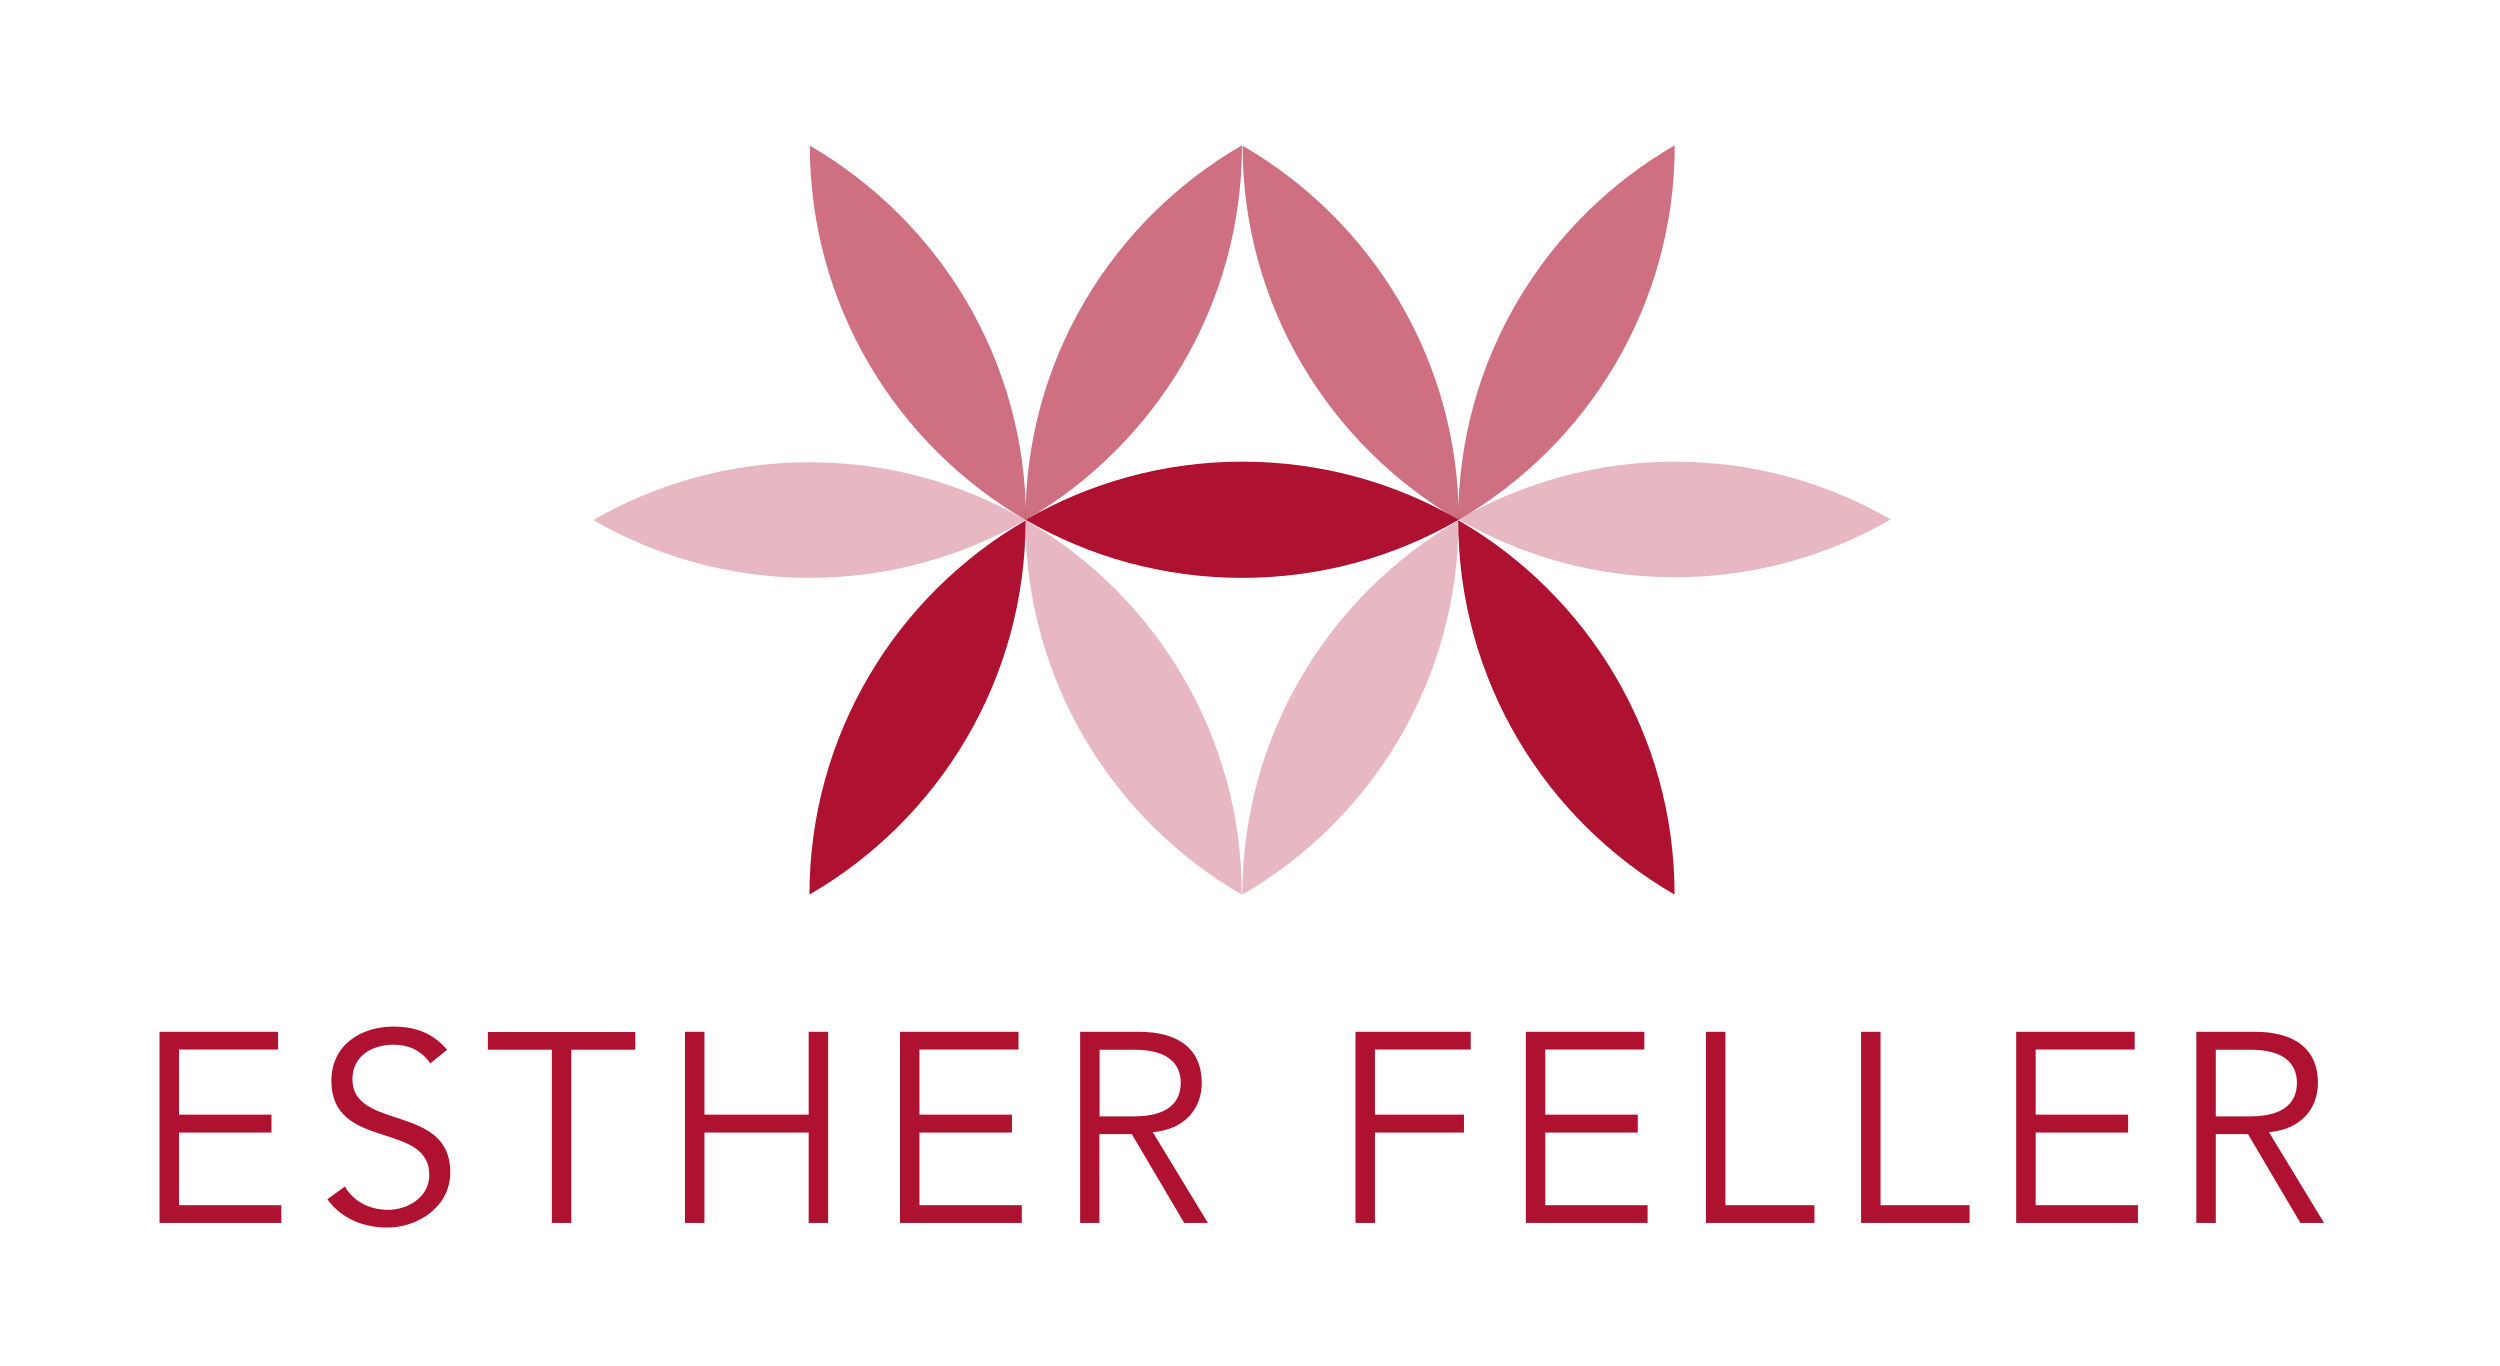 <?xml version="1.0" encoding="utf-8"?>
<!-- Generator: Adobe Illustrator 26.5.0, SVG Export Plug-In . SVG Version: 6.00 Build 0)  -->
<svg version="1.1" id="Ebene_1" xmlns="http://www.w3.org/2000/svg" xmlns:xlink="http://www.w3.org/1999/xlink" x="0px" y="0px"
	 viewBox="0 0 129.75 70.87" style="enable-background:new 0 0 129.75 70.87;" xml:space="preserve">
<style type="text/css">
	.Grün_x0020_bogenförmig{fill:url(#SVGID_1_);stroke:#FFFFFF;stroke-width:0.25;stroke-miterlimit:1;}
	.st0{opacity:0.3;fill:#AF1130;}
	.st1{fill:#AF1130;}
	.st2{opacity:0.6;fill:#AF1130;}
</style>
<linearGradient id="SVGID_1_" gradientUnits="userSpaceOnUse" x1="-8.022" y1="-252.072" x2="-7.315" y2="-252.779">
	<stop  offset="0" style="stop-color:#259E2E"/>
	<stop  offset="0.983" style="stop-color:#1C381D"/>
</linearGradient>
<g>
	<g>
		<path class="st0" d="M53.22,26.99c-3.3-1.91-7.13-3-11.21-3c-4.09,0-7.92,1.1-11.22,3c3.3,1.91,7.13,3,11.22,3
			C46.09,29.99,49.92,28.9,53.22,26.99z"/>
		<path class="st1" d="M42.01,46.43c6.7-3.88,11.21-11.12,11.22-19.42C46.53,30.89,42.02,38.13,42.01,46.43z"/>
		<path class="st0" d="M64.45,46.43C64.45,46.43,64.46,46.43,64.45,46.43c0-8.31-4.52-15.55-11.22-19.43c0,0,0,0-0.01,0.01
			C53.23,35.31,57.74,42.55,64.45,46.43z"/>
		<path class="st2" d="M64.46,7.54C64.46,7.53,64.45,7.53,64.46,7.54c-6.72,3.88-11.24,11.13-11.24,19.44c0,0,0.01,0.01,0.01,0.01
			C59.94,23.1,64.46,15.85,64.46,7.54z"/>
		<path class="st1" d="M53.26,26.96c3.3,1.91,7.13,3,11.22,3c4.09,0,7.91-1.1,11.21-3c-3.3-1.91-7.13-3-11.21-3
			C60.38,23.96,56.56,25.06,53.26,26.96z"/>
		<path class="st2" d="M42.03,7.56c0,8.31,4.52,15.55,11.22,19.44C53.25,18.69,48.73,11.45,42.03,7.56z"/>
		<path class="st1" d="M75.68,26.99c-3.3-1.91-7.13-3-11.21-3c-4.09,0-7.92,1.1-11.22,3c3.3,1.91,7.13,3,11.22,3
			C68.55,29.99,72.38,28.9,75.68,26.99z"/>
		<path class="st0" d="M64.48,46.43c6.7-3.88,11.21-11.12,11.22-19.42C69,30.89,64.48,38.13,64.48,46.43z"/>
		<path class="st1" d="M86.91,46.43C86.91,46.43,86.92,46.43,86.91,46.43c0-8.31-4.52-15.55-11.22-19.43c0,0,0,0-0.01,0.01
			C75.69,35.31,80.21,42.55,86.91,46.43z"/>
		<path class="st2" d="M86.92,7.54C86.92,7.53,86.91,7.53,86.92,7.54c-6.72,3.88-11.24,11.13-11.24,19.44c0,0,0.01,0.01,0.01,0.01
			C82.4,23.1,86.92,15.85,86.92,7.54z"/>
		<path class="st0" d="M75.7,26.96c3.3,1.91,7.13,3,11.22,3c4.09,0,7.91-1.1,11.21-3c-3.3-1.91-7.13-3-11.21-3
			C82.82,23.96,79,25.06,75.7,26.96z"/>
		<path class="st2" d="M64.49,7.56c0,8.31,4.52,15.55,11.22,19.44C75.71,18.69,71.2,11.45,64.49,7.56z"/>
	</g>
	<g>
		<path class="st1" d="M9.29,62.55h5.31v0.92H8.28v-9.92h6.15v0.92H9.29v3.38h4.8v0.93h-4.8V62.55z"/>
		<path class="st1" d="M22.33,55.19c-0.43-0.64-1.08-0.97-1.92-0.97c-1.04,0-2.12,0.55-2.12,1.79c0,2.68,5.08,1.26,5.08,4.83
			c0,1.81-1.7,2.87-3.26,2.87c-1.21,0-2.37-0.43-3.12-1.47l0.91-0.66c0.42,0.73,1.22,1.21,2.25,1.21c0.99,0,2.13-0.64,2.13-1.81
			c0-2.8-5.08-1.25-5.08-4.88c0-1.92,1.6-2.82,3.21-2.82c1.12,0,2.02,0.31,2.8,1.2L22.33,55.19z"/>
		<path class="st1" d="M29.65,63.47h-1.01v-8.99h-3.32v-0.92h7.65v0.92h-3.32V63.47z"/>
		<path class="st1" d="M35.55,53.55h1.01v4.3h5.41v-4.3h1.01v9.92h-1.01v-4.69h-5.41v4.69h-1.01V53.55z"/>
		<path class="st1" d="M47.72,62.55h5.31v0.92h-6.32v-9.92h6.15v0.92h-5.14v3.38h4.8v0.93h-4.8V62.55z"/>
		<path class="st1" d="M57.07,63.47h-1.01v-9.92h3.05c2.02,0,3.26,0.87,3.26,2.65c0,1.37-0.91,2.42-2.54,2.56l2.86,4.71h-1.23
			l-2.72-4.61h-1.68V63.47z M57.07,57.94h1.79c1.81,0,2.42-0.78,2.42-1.74s-0.62-1.72-2.42-1.72h-1.79V57.94z"/>
		<path class="st1" d="M71.36,63.47h-1.01v-9.92h5.98v0.92h-4.97v3.38h4.62v0.93h-4.62V63.47z"/>
		<path class="st1" d="M80.2,62.55h5.31v0.92h-6.32v-9.92h6.15v0.92H80.2v3.38H85v0.93h-4.8V62.55z"/>
		<path class="st1" d="M89.55,62.55h4.62v0.92h-5.63v-9.92h1.01V62.55z"/>
		<path class="st1" d="M97.6,62.55h4.62v0.92h-5.63v-9.92h1.01V62.55z"/>
		<path class="st1" d="M105.65,62.55h5.31v0.92h-6.32v-9.92h6.15v0.92h-5.14v3.38h4.8v0.93h-4.8V62.55z"/>
		<path class="st1" d="M115,63.47h-1.01v-9.92h3.05c2.02,0,3.26,0.87,3.26,2.65c0,1.37-0.91,2.42-2.54,2.56l2.86,4.71h-1.23
			l-2.72-4.61H115V63.47z M115,57.94h1.79c1.81,0,2.42-0.78,2.42-1.74s-0.62-1.72-2.42-1.72H115V57.94z"/>
	</g>
</g>
</svg>
